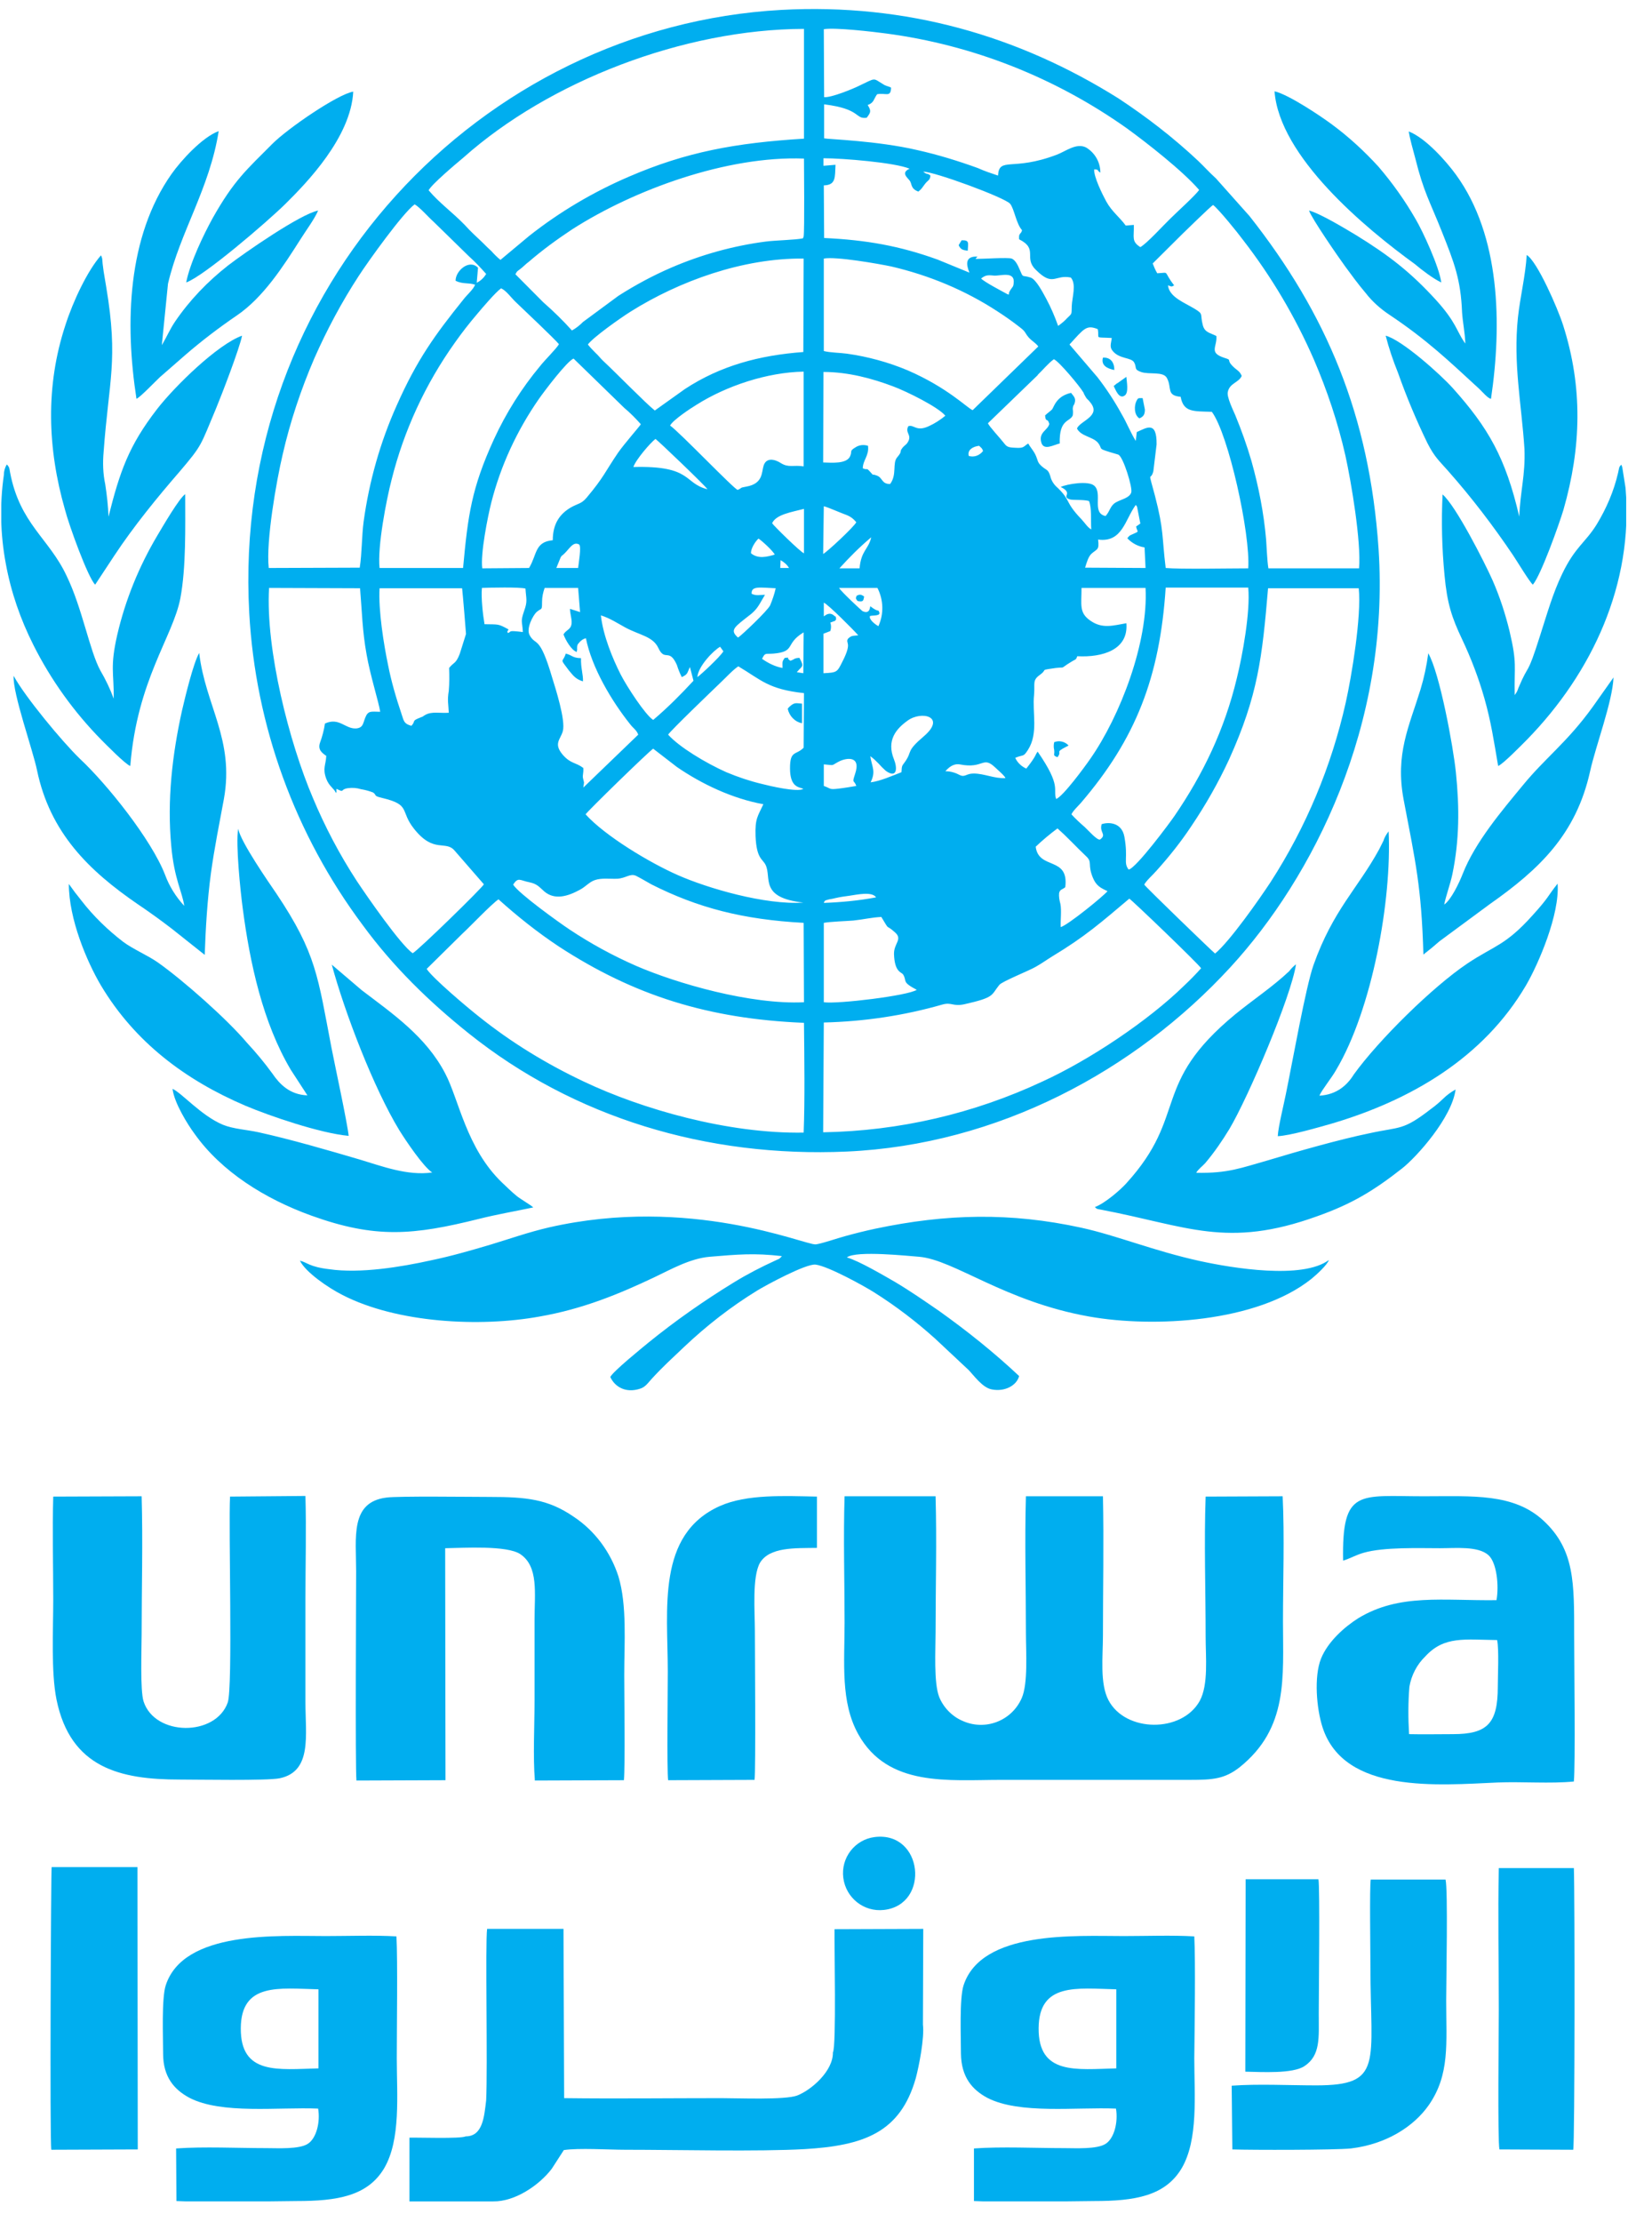 <svg width="61" height="82" viewBox="0 0 61 82" fill="none" xmlns="http://www.w3.org/2000/svg">
  <g clip-path="url(#clip0)">
    <path d="M31.139 69.309C31.235 70.044 31.895 70.575 32.639 70.491C34.355 70.298 34.091 67.572 32.291 67.802C31.559 67.898 31.043 68.573 31.139 69.309Z" fill="#00AEEF"/>
    <path d="M1.907 68.911C1.883 69.007 1.835 79.005 1.895 79.342L5.087 79.33L5.075 68.911H1.907Z" fill="#00AEEF"/>
    <path d="M14.639 71.467C13.823 71.419 12.875 71.455 12.035 71.455C10.259 71.455 6.779 71.238 6.119 73.276C5.963 73.759 6.023 75.182 6.023 75.797C6.023 76.653 6.431 77.123 6.995 77.425C8.183 78.04 10.271 77.762 11.747 77.823C11.831 78.317 11.687 78.92 11.363 79.125C11.039 79.33 10.259 79.282 9.827 79.282C8.783 79.282 7.523 79.221 6.503 79.294L6.515 81.235C7.391 81.284 9.899 81.247 10.955 81.235C12.443 81.235 13.571 81.054 14.183 80.029C14.807 78.968 14.651 77.328 14.651 75.965C14.651 74.856 14.687 72.384 14.639 71.467ZM11.759 76.339C10.271 76.375 8.879 76.593 8.891 74.856C8.903 73.168 10.295 73.385 11.759 73.421V76.339Z" fill="#00AEEF"/>
    <path d="M17.195 78.848C17.015 78.944 15.347 78.884 15.119 78.896V81.248H18.215C19.019 81.26 19.919 80.645 20.375 80.042L20.819 79.354C21.371 79.27 22.475 79.342 23.087 79.342C25.031 79.342 27.995 79.415 29.723 79.318C31.871 79.186 33.239 78.727 33.815 76.701C33.935 76.255 34.139 75.206 34.079 74.724L34.091 71.19L30.815 71.202C30.803 71.781 30.887 75.544 30.755 75.749C30.767 76.436 29.963 77.135 29.435 77.341C28.979 77.509 27.263 77.437 26.639 77.437C24.719 77.437 22.775 77.461 20.831 77.437L20.807 71.19H17.987C17.915 71.685 18.011 76.328 17.951 77.521C17.879 78.112 17.831 78.848 17.195 78.848Z" fill="#00AEEF"/>
    <path d="M44.099 71.467C43.283 71.419 42.335 71.455 41.495 71.455C39.719 71.455 36.239 71.238 35.579 73.276C35.423 73.759 35.483 75.182 35.483 75.797C35.495 76.653 35.891 77.123 36.455 77.425C37.643 78.04 39.731 77.762 41.207 77.823C41.291 78.317 41.147 78.92 40.823 79.125C40.499 79.33 39.719 79.282 39.287 79.282C38.243 79.282 36.983 79.221 35.963 79.294V81.235C36.839 81.284 39.347 81.247 40.403 81.235C41.891 81.235 43.019 81.054 43.631 80.029C44.255 78.968 44.099 77.328 44.099 75.965C44.111 74.856 44.147 72.384 44.099 71.467ZM41.219 76.339C39.743 76.375 38.339 76.593 38.351 74.856C38.363 73.168 39.755 73.385 41.219 73.421V76.339Z" fill="#00AEEF"/>
    <path d="M45.504 79.33C46.212 79.354 49.319 79.354 49.883 79.294C51.191 79.137 52.2 78.486 52.752 77.702C53.544 76.568 53.4 75.423 53.4 73.831C53.4 73.168 53.471 69.719 53.376 69.369H50.615C50.568 69.622 50.603 72.082 50.603 72.565C50.603 76.158 51.096 76.966 48.599 76.966C47.615 76.966 46.452 76.906 45.48 76.978" fill="#00AEEF"/>
    <path d="M45.983 76.46C46.583 76.472 47.735 76.544 48.167 76.255C48.767 75.857 48.695 75.206 48.695 74.326C48.695 73.638 48.743 69.683 48.683 69.357H45.995" fill="#00AEEF"/>
    <path d="M58.091 79.342C58.151 79.149 58.151 69.9 58.115 68.947H55.343C55.307 70.671 55.343 72.444 55.343 74.169C55.343 74.844 55.295 79.028 55.367 79.33" fill="#00AEEF"/>
    <path d="M1.966 55.236C1.93 56.49 1.966 57.792 1.966 59.046C1.966 60.156 1.882 61.712 2.086 62.724C2.602 65.257 4.45 65.679 6.634 65.679C7.282 65.679 9.898 65.727 10.33 65.631C11.53 65.377 11.278 64.051 11.278 62.821V58.998C11.278 57.756 11.314 56.454 11.278 55.212L8.494 55.236C8.434 56.405 8.602 62.278 8.41 62.833C7.966 64.099 5.722 64.087 5.302 62.797C5.17 62.387 5.23 60.855 5.23 60.313C5.23 58.636 5.278 56.888 5.23 55.224L1.966 55.236Z" fill="#00AEEF"/>
    <path d="M16.438 57.141C17.146 57.129 18.718 57.032 19.21 57.358C19.894 57.816 19.738 58.805 19.738 59.782V62.773C19.738 63.689 19.678 64.823 19.75 65.715L23.038 65.703C23.086 65.136 23.05 62.592 23.05 61.82C23.05 60.638 23.158 59.239 22.834 58.178C22.546 57.285 21.97 56.502 21.19 55.983C20.242 55.332 19.45 55.248 18.082 55.248C17.422 55.248 14.686 55.211 14.266 55.272C12.922 55.441 13.15 56.743 13.15 57.997C13.15 58.66 13.114 65.245 13.162 65.715L16.45 65.703L16.438 57.141Z" fill="#00AEEF"/>
    <path d="M27.862 65.691C27.91 65.353 27.874 60.674 27.874 60.204C27.874 59.48 27.766 58.19 28.066 57.672C28.426 57.093 29.35 57.141 30.166 57.129V55.236C28.978 55.212 27.574 55.139 26.578 55.585C24.238 56.635 24.658 59.384 24.658 61.687C24.658 62.315 24.622 65.341 24.67 65.703L27.862 65.691Z" fill="#00AEEF"/>
    <path d="M31.186 55.224C31.138 56.755 31.186 58.347 31.186 59.879C31.186 61.386 31.03 62.809 31.69 64.003C32.782 65.968 35.026 65.691 36.97 65.691H43.942C44.794 65.691 45.226 65.655 45.778 65.221C47.578 63.774 47.374 61.916 47.374 59.842C47.374 58.347 47.434 56.707 47.362 55.224L44.518 55.236C44.458 56.912 44.518 58.697 44.518 60.397C44.518 61.169 44.626 62.17 44.302 62.773C43.642 63.967 41.554 63.942 40.93 62.749C40.606 62.133 40.726 61.133 40.726 60.361C40.726 58.66 40.762 56.924 40.726 55.224H37.882C37.834 56.876 37.882 58.612 37.882 60.276C37.882 60.952 37.966 62.134 37.726 62.676C37.354 63.52 36.37 63.894 35.53 63.508C35.146 63.34 34.834 63.014 34.678 62.628C34.474 62.097 34.546 60.892 34.546 60.24C34.546 58.6 34.594 56.876 34.546 55.224H31.186Z" fill="#00AEEF"/>
    <path d="M58.126 60.361C58.126 58.431 58.15 57.201 56.998 56.128C55.894 55.103 54.382 55.224 52.57 55.224C50.182 55.224 49.546 54.922 49.594 57.599C49.81 57.539 50.086 57.382 50.35 57.31C51.094 57.093 52.39 57.141 53.17 57.141C53.758 57.141 54.574 57.056 54.958 57.394C55.27 57.672 55.354 58.528 55.258 59.058C53.29 59.083 51.67 58.805 50.158 59.722C49.642 60.047 49.03 60.59 48.778 61.217C48.514 61.88 48.61 63.062 48.838 63.761C49.642 66.21 53.098 65.884 55.306 65.787C56.194 65.751 57.25 65.836 58.114 65.751C58.174 65.197 58.126 61.289 58.126 60.361ZM55.306 62.254C55.306 63.605 54.922 64.003 53.65 64.003C53.11 64.003 52.57 64.015 52.03 64.003C51.994 63.424 51.994 62.833 52.042 62.254C52.114 61.832 52.318 61.434 52.63 61.133C53.326 60.373 54.094 60.517 55.282 60.53C55.354 60.903 55.306 61.832 55.306 62.254Z" fill="#00AEEF"/>
    <path d="M30.419 37.738C31.907 37.702 33.371 37.485 34.799 37.075C35.147 36.978 35.183 37.159 35.615 37.063C36.743 36.809 36.587 36.737 36.899 36.351C37.007 36.218 38.015 35.821 38.255 35.676C38.471 35.555 38.651 35.422 38.867 35.29C40.067 34.566 40.655 34.048 41.699 33.167C41.795 33.216 44.267 35.591 44.351 35.736C44.147 35.965 43.943 36.17 43.727 36.375C42.395 37.678 40.223 39.125 38.507 39.909C35.963 41.102 33.203 41.742 30.395 41.79L30.419 37.738ZM17.075 34.458C17.363 34.193 18.155 33.36 18.407 33.192C19.103 33.819 19.847 34.41 20.627 34.928C23.399 36.737 26.147 37.605 29.687 37.75C29.699 39.004 29.723 40.608 29.675 41.802C26.879 41.85 23.699 40.934 21.563 39.921C20.183 39.269 18.875 38.474 17.687 37.521C17.255 37.183 15.959 36.086 15.755 35.76L17.075 34.458ZM30.419 34.06C30.695 34.012 31.211 33.999 31.511 33.975C31.859 33.939 32.219 33.855 32.543 33.843C32.891 34.422 32.663 34.06 33.059 34.422C33.335 34.675 32.999 34.82 33.011 35.218C33.035 35.881 33.275 35.869 33.347 35.965C33.503 36.218 33.275 36.23 33.851 36.532C33.527 36.749 30.935 37.063 30.419 36.99V34.06ZM30.419 33.324C30.455 33.252 30.419 33.24 30.623 33.192C30.695 33.179 30.779 33.167 30.863 33.143C31.019 33.107 31.187 33.083 31.367 33.059C31.631 33.023 32.195 32.89 32.351 33.119C31.715 33.24 31.067 33.3 30.419 33.324ZM18.947 32.649C19.139 32.359 19.187 32.492 19.559 32.565C19.847 32.625 19.931 32.758 20.099 32.902C20.483 33.228 20.963 33.083 21.407 32.842C21.635 32.721 21.755 32.552 21.971 32.48C22.223 32.396 22.523 32.444 22.799 32.432C23.123 32.408 23.267 32.227 23.483 32.323C23.651 32.408 23.855 32.528 24.047 32.637C25.763 33.505 27.431 33.939 29.675 34.06L29.687 36.99C27.731 37.087 24.995 36.303 23.471 35.64C22.619 35.266 21.803 34.82 21.023 34.301C20.627 34.036 19.163 32.987 18.947 32.649ZM38.243 31.25C38.495 31.009 38.771 30.78 39.047 30.575C39.431 30.912 39.731 31.25 40.115 31.612C40.343 31.829 40.151 31.901 40.355 32.396C40.475 32.685 40.631 32.77 40.895 32.89C40.751 33.071 39.431 34.144 39.167 34.217C39.155 33.951 39.203 33.602 39.155 33.36C39.119 33.228 39.095 33.095 39.107 32.962C39.143 32.818 39.215 32.842 39.335 32.745C39.479 31.588 38.351 32.118 38.243 31.25ZM21.623 30.056C21.671 29.96 23.975 27.717 24.119 27.632L24.995 28.308C25.907 28.935 27.047 29.477 28.187 29.682C27.983 30.128 27.875 30.201 27.899 30.864C27.935 31.708 28.163 31.696 28.271 31.925C28.499 32.396 28.031 33.131 29.663 33.312C28.259 33.409 26.123 32.782 25.031 32.299C23.987 31.841 22.343 30.852 21.623 30.056ZM34.907 28.464C35.027 28.332 35.195 28.175 35.435 28.211C36.335 28.392 36.275 27.873 36.755 28.332C36.839 28.416 37.091 28.621 37.127 28.718C36.719 28.742 36.347 28.549 35.951 28.549C35.675 28.549 35.639 28.694 35.447 28.609C35.291 28.525 35.111 28.464 34.907 28.464ZM30.419 28.211C30.851 28.247 30.659 28.271 30.983 28.103C31.247 27.97 31.811 27.873 31.571 28.573C31.451 28.935 31.535 28.766 31.619 29.007C31.403 29.043 31.199 29.079 30.983 29.104C30.599 29.152 30.695 29.104 30.419 29.007V28.211ZM24.671 27.114C24.779 26.945 26.279 25.51 26.591 25.208C26.759 25.052 27.083 24.702 27.263 24.593C28.115 25.1 28.367 25.438 29.687 25.582L29.675 27.596C29.387 27.886 29.171 27.68 29.171 28.356C29.171 29.091 29.531 29.043 29.663 29.116C29.447 29.248 28.415 29.007 28.139 28.935C27.683 28.826 27.251 28.681 26.819 28.5C26.063 28.163 25.079 27.572 24.671 27.114ZM32.135 27.91C32.243 27.982 32.339 28.078 32.435 28.175C32.519 28.271 32.615 28.368 32.711 28.452C33.143 28.754 33.131 28.32 33.011 28.03C32.723 27.319 33.095 26.897 33.515 26.595C34.031 26.221 34.943 26.451 34.127 27.162C33.431 27.753 33.707 27.705 33.419 28.115C33.311 28.271 33.299 28.235 33.287 28.5C32.975 28.621 32.483 28.838 32.147 28.874C32.351 28.464 32.195 28.308 32.135 27.91ZM28.139 24.316C28.259 24.075 28.247 24.147 28.559 24.123C29.399 24.051 28.967 23.761 29.675 23.339L29.663 24.847L29.423 24.81C29.615 24.569 29.711 24.63 29.519 24.28C29.303 24.292 29.363 24.328 29.183 24.388C28.979 24.244 29.243 24.268 28.979 24.28C28.871 24.424 28.895 24.424 28.895 24.654C28.631 24.605 28.379 24.485 28.139 24.316ZM25.751 24.991C25.775 24.593 26.351 24.002 26.591 23.87L26.711 24.039C26.567 24.268 25.883 24.895 25.751 24.991ZM42.251 32.649C42.323 32.504 42.587 32.275 42.719 32.118C43.175 31.612 43.607 31.069 43.991 30.49C44.519 29.706 44.987 28.886 45.383 28.03C46.451 25.667 46.607 24.268 46.823 21.711H50.171C50.279 22.736 49.907 24.967 49.691 25.932C49.163 28.284 48.227 30.526 46.919 32.552C46.499 33.192 45.407 34.747 44.867 35.193C44.783 35.133 42.323 32.758 42.251 32.649ZM25.607 25.124C25.139 25.63 24.647 26.125 24.119 26.571C23.831 26.39 23.147 25.341 22.919 24.895C22.619 24.304 22.271 23.46 22.187 22.712C22.511 22.809 22.823 23.014 23.087 23.158C23.627 23.448 24.107 23.484 24.311 23.918C24.551 24.437 24.707 23.894 24.995 24.545C25.043 24.702 25.103 24.847 25.175 24.991C25.403 24.883 25.367 24.847 25.475 24.617L25.607 25.124ZM30.659 23.291C30.695 23.182 30.695 23.074 30.659 22.977C30.671 22.977 30.683 22.965 30.695 22.965C30.875 22.893 30.815 22.941 30.875 22.857C30.839 22.664 30.887 22.809 30.803 22.724C30.611 22.555 30.455 22.736 30.419 22.748V22.242C30.587 22.314 31.523 23.255 31.691 23.448C31.487 23.472 31.439 23.448 31.307 23.58C31.211 23.761 31.487 23.689 31.091 24.449C30.911 24.81 30.899 24.823 30.407 24.847V23.387C30.419 23.387 30.431 23.375 30.443 23.375L30.659 23.291ZM39.563 30.056C39.611 29.936 39.815 29.743 39.911 29.634C41.939 27.27 42.827 24.991 43.043 21.687H46.091C46.175 22.579 45.875 24.207 45.671 25.027C45.215 26.933 44.423 28.573 43.367 30.116C43.211 30.346 41.951 32.046 41.675 32.094C41.471 31.829 41.663 31.684 41.519 30.888C41.423 30.346 40.931 30.334 40.679 30.418C40.583 30.732 40.883 30.792 40.619 30.985C40.511 31.021 40.187 30.647 40.055 30.526C39.887 30.382 39.719 30.225 39.563 30.056ZM21.539 28.344C21.251 28.127 21.083 28.199 20.783 27.861C20.423 27.439 20.699 27.295 20.783 26.981C20.891 26.583 20.507 25.389 20.387 25.003C19.919 23.412 19.787 23.858 19.559 23.448C19.415 23.195 19.691 22.7 19.811 22.591C20.003 22.423 20.015 22.555 20.015 22.218C20.015 22.037 20.051 21.868 20.111 21.699H21.347L21.419 22.591L21.047 22.471C21.047 22.676 21.143 22.905 21.095 23.074C21.047 23.243 20.915 23.243 20.807 23.412C20.867 23.592 21.095 24.003 21.299 24.063C21.299 24.051 21.299 24.039 21.299 24.039L21.311 23.978C21.323 23.858 21.299 24.051 21.311 23.882C21.311 23.834 21.323 23.785 21.359 23.749C21.431 23.653 21.527 23.58 21.635 23.556C21.851 24.642 22.583 25.872 23.267 26.728C23.375 26.872 23.507 26.945 23.567 27.114L21.539 29.067C21.575 28.802 21.575 28.947 21.527 28.718C21.503 28.597 21.551 28.561 21.539 28.344ZM41.591 23.002C41.099 23.086 40.703 23.219 40.259 22.905C39.839 22.616 39.935 22.326 39.935 21.699H42.299C42.407 23.701 41.363 26.426 40.259 28.006C40.043 28.32 39.251 29.393 38.999 29.489C38.867 29.128 39.215 29.043 38.315 27.741C38.219 27.861 38.279 27.886 37.895 28.368C37.715 28.284 37.571 28.151 37.487 27.97C37.799 27.837 37.775 27.958 37.955 27.68C38.351 27.066 38.111 26.306 38.183 25.642C38.219 25.22 38.111 25.112 38.399 24.907C38.663 24.714 38.447 24.738 38.735 24.69C39.539 24.557 38.975 24.774 39.599 24.4C39.743 24.316 39.719 24.364 39.779 24.22C40.703 24.268 41.675 23.99 41.591 23.002ZM17.891 23.038C17.831 22.688 17.759 22.061 17.795 21.699C18.071 21.687 19.199 21.663 19.403 21.723C19.427 22.109 19.487 22.181 19.355 22.543C19.211 22.965 19.283 22.905 19.307 23.327C18.707 23.255 18.911 23.315 18.755 23.363C18.707 23.279 18.743 23.327 18.755 23.267L18.779 23.231C18.383 23.014 18.419 23.05 17.891 23.038ZM13.775 29.248C13.931 29.357 13.763 29.369 14.123 29.453C15.179 29.706 14.759 29.924 15.287 30.587C16.019 31.515 16.451 30.997 16.787 31.395L17.867 32.637C17.807 32.77 15.443 35.073 15.239 35.181C14.795 34.88 13.535 33.059 13.175 32.516C12.539 31.54 11.999 30.514 11.555 29.453C10.679 27.403 9.803 23.966 9.935 21.699L13.295 21.711C13.367 22.567 13.379 23.291 13.535 24.147C13.667 24.919 13.991 25.932 14.039 26.27C13.715 26.27 13.595 26.209 13.487 26.487C13.403 26.692 13.415 26.86 13.151 26.885C12.743 26.909 12.527 26.462 11.999 26.704C11.963 26.945 11.903 27.174 11.819 27.403C11.723 27.669 11.891 27.789 12.047 27.898C12.035 28.223 11.903 28.356 12.047 28.742C12.155 29.031 12.335 29.091 12.407 29.272C12.455 29.14 12.395 29.2 12.431 29.116C12.743 29.272 12.539 29.14 12.839 29.091C13.007 29.067 13.175 29.079 13.331 29.128C13.475 29.152 13.619 29.188 13.775 29.248ZM16.571 26.306C16.247 26.33 15.947 26.245 15.695 26.39C15.587 26.451 15.671 26.426 15.539 26.475C15.167 26.619 15.371 26.595 15.191 26.788C14.927 26.716 14.915 26.631 14.831 26.366C14.627 25.763 14.447 25.148 14.327 24.533C14.171 23.785 13.967 22.519 14.015 21.711H17.063C17.087 21.892 17.207 23.363 17.207 23.399L16.979 24.123C16.835 24.509 16.751 24.437 16.583 24.654C16.595 24.931 16.595 25.22 16.571 25.498C16.511 25.848 16.559 25.992 16.571 26.306ZM27.755 21.916C27.731 21.615 28.055 21.687 28.643 21.711C28.595 21.928 28.523 22.133 28.439 22.338C28.355 22.531 27.359 23.472 27.251 23.532C26.927 23.243 27.119 23.146 27.731 22.664C27.995 22.447 28.055 22.266 28.247 21.952C28.043 21.952 27.947 22.001 27.755 21.916ZM32.135 22.375C32.123 22.387 32.135 22.688 31.847 22.555C31.823 22.543 31.055 21.832 30.983 21.699H32.399C32.627 22.145 32.639 22.664 32.435 23.11C32.339 23.062 32.075 22.869 32.123 22.736C32.243 22.7 32.543 22.748 32.459 22.579C32.423 22.483 32.447 22.616 32.135 22.375ZM28.823 20.674C28.955 20.747 29.063 20.843 29.135 20.963H28.811L28.823 20.674ZM27.731 20.421C27.719 20.24 27.899 19.975 28.007 19.878C28.127 19.951 28.547 20.336 28.607 20.469C28.319 20.553 27.995 20.638 27.731 20.421ZM20.699 20.578C20.771 20.469 20.699 20.553 20.771 20.493C21.011 20.3 21.143 19.963 21.383 20.095C21.479 20.156 21.359 20.831 21.347 20.963H20.543L20.699 20.578ZM30.995 20.976C31.367 20.566 31.751 20.18 32.171 19.83C32.063 20.288 31.799 20.312 31.739 20.976H30.995ZM30.419 18.684C30.599 18.733 30.887 18.865 31.079 18.938C31.379 19.046 31.463 19.094 31.619 19.275C31.523 19.456 30.539 20.373 30.395 20.445L30.419 18.684ZM28.511 19.311C28.655 18.986 29.231 18.901 29.687 18.781V20.421C29.567 20.385 28.559 19.396 28.511 19.311ZM40.547 19.914C41.447 20.035 41.543 19.167 41.939 18.636C41.963 18.66 41.975 18.684 41.987 18.708L42.107 19.323L41.951 19.432C41.987 19.637 42.083 19.601 41.891 19.685C41.747 19.758 41.723 19.733 41.627 19.866C41.795 20.047 42.023 20.168 42.263 20.204L42.299 20.963L40.067 20.951C40.127 20.759 40.187 20.541 40.307 20.433C40.511 20.252 40.595 20.312 40.547 19.914ZM23.387 17.237C23.471 16.972 24.023 16.333 24.203 16.2C24.287 16.248 26.051 17.937 26.123 18.057C25.235 17.84 25.571 17.177 23.387 17.237ZM35.771 16.827C35.711 16.586 35.951 16.477 36.155 16.453C36.251 16.55 36.263 16.538 36.299 16.646C36.167 16.815 35.963 16.887 35.771 16.827ZM24.743 15.706C24.851 15.501 25.487 15.079 25.727 14.934C26.819 14.246 28.319 13.74 29.675 13.716V17.213C29.303 17.153 29.123 17.273 28.835 17.093C28.631 16.96 28.307 16.863 28.199 17.177C28.115 17.43 28.187 17.852 27.551 17.961C27.287 18.009 27.431 17.997 27.239 18.081C27.119 18.069 25.091 15.947 24.743 15.706ZM17.807 20.976C17.735 20.445 18.011 19.058 18.143 18.54C18.491 17.177 19.091 15.887 19.895 14.729C20.123 14.403 20.939 13.33 21.179 13.234L23.051 15.055C23.267 15.235 23.471 15.44 23.663 15.658C23.603 15.754 23.051 16.381 22.823 16.707C22.331 17.43 22.307 17.599 21.659 18.371C21.467 18.6 21.347 18.576 21.071 18.733C20.687 18.962 20.411 19.311 20.411 19.939C19.739 19.999 19.835 20.469 19.535 20.963L17.807 20.976ZM30.407 13.728C31.319 13.728 32.207 13.969 32.975 14.259C33.491 14.451 34.655 15.03 34.907 15.344C34.715 15.501 34.511 15.633 34.295 15.73C33.827 15.947 33.755 15.658 33.539 15.73C33.407 15.983 33.683 16.043 33.527 16.309C33.467 16.417 33.407 16.429 33.335 16.514C33.179 16.707 33.347 16.622 33.131 16.875C32.939 17.093 33.131 17.515 32.867 17.864C32.543 17.864 32.603 17.635 32.375 17.551C32.147 17.466 32.303 17.599 32.123 17.406C31.967 17.237 32.063 17.37 31.859 17.285C31.859 16.984 32.099 16.815 32.051 16.453C31.895 16.405 31.727 16.417 31.583 16.514C31.343 16.658 31.487 16.646 31.379 16.863C31.235 17.117 30.743 17.081 30.395 17.068L30.407 13.728ZM38.303 13.849C38.507 13.656 38.711 13.402 38.915 13.258C39.107 13.342 39.863 14.246 40.007 14.488C40.031 14.56 40.079 14.632 40.115 14.693C40.163 14.753 40.187 14.753 40.247 14.837C40.691 15.356 39.887 15.525 39.767 15.814C39.911 16.104 40.343 16.116 40.535 16.333C40.763 16.61 40.427 16.526 41.255 16.767L41.291 16.779C41.471 16.839 41.831 18.009 41.771 18.178C41.699 18.383 41.423 18.419 41.207 18.54C40.991 18.66 40.991 18.865 40.823 19.046C40.295 18.938 40.727 18.202 40.403 17.925C40.187 17.732 39.395 17.864 39.167 17.973C39.659 18.214 39.167 18.323 39.503 18.431C39.623 18.467 39.995 18.431 40.211 18.491C40.319 18.745 40.271 19.203 40.295 19.541C40.151 19.456 40.079 19.323 39.935 19.167C39.299 18.503 39.563 18.503 39.059 18.009C38.927 17.901 38.819 17.744 38.783 17.575C38.699 17.31 38.651 17.37 38.471 17.213C38.291 17.056 38.339 17.008 38.231 16.779C38.147 16.61 38.039 16.502 37.967 16.369C37.787 16.477 37.823 16.55 37.487 16.526C37.211 16.514 37.175 16.489 37.055 16.333C36.935 16.176 36.527 15.742 36.479 15.621L38.339 13.825L38.303 13.849ZM30.419 9.543C30.875 9.459 32.435 9.736 32.903 9.833C34.307 10.159 35.639 10.713 36.839 11.497C37.139 11.69 37.391 11.871 37.655 12.076C37.895 12.257 37.823 12.269 37.991 12.462C38.099 12.582 38.255 12.667 38.339 12.787L35.915 15.139C35.711 15.055 34.991 14.307 33.515 13.668C32.795 13.366 32.039 13.161 31.271 13.053C31.007 13.017 30.659 13.017 30.419 12.956V9.543ZM21.707 12.715C21.899 12.45 22.907 11.738 23.291 11.497C25.079 10.376 27.431 9.519 29.675 9.543L29.663 12.992C28.031 13.113 26.603 13.499 25.295 14.355L24.179 15.151C23.819 14.862 22.799 13.812 22.295 13.342C22.175 13.234 22.103 13.125 21.983 13.017C21.887 12.92 21.791 12.823 21.707 12.715ZM14.015 20.963C13.931 20.18 14.267 18.443 14.459 17.707C14.915 15.887 15.707 14.174 16.799 12.643C17.063 12.269 17.327 11.931 17.615 11.594C17.807 11.364 18.299 10.786 18.503 10.641C18.695 10.725 18.875 10.991 19.055 11.159C19.295 11.389 20.519 12.546 20.639 12.703C20.555 12.86 20.111 13.294 19.943 13.511C19.259 14.331 18.683 15.247 18.239 16.212C17.411 18.021 17.279 19.01 17.099 20.963H14.015ZM39.491 12.715C40.031 12.124 40.115 11.979 40.535 12.148C40.607 12.522 40.379 12.438 41.051 12.474C41.027 12.691 40.955 12.812 41.099 12.968C41.351 13.258 41.771 13.185 41.879 13.378C41.987 13.571 41.855 13.632 42.131 13.728C42.431 13.836 42.959 13.692 43.091 13.957C43.283 14.319 43.055 14.596 43.595 14.645C43.703 15.223 44.063 15.175 44.747 15.199C45.359 16.019 46.175 19.697 46.091 20.976C45.359 20.976 43.571 21.012 43.043 20.963C42.899 19.794 42.983 19.589 42.647 18.298C42.371 17.261 42.479 17.804 42.587 17.394L42.707 16.405C42.719 15.513 42.335 15.79 41.975 15.947L41.939 16.273C41.759 15.995 41.603 15.597 41.423 15.296C41.159 14.813 40.859 14.355 40.523 13.921L39.491 12.715ZM36.227 10.279C36.383 10.159 36.455 10.146 36.695 10.171C36.935 10.195 37.499 9.978 37.427 10.472C37.415 10.593 37.379 10.593 37.319 10.689C37.283 10.749 37.295 10.725 37.259 10.798C37.259 10.81 37.259 10.93 37.235 10.846C37.235 10.846 37.235 10.87 37.223 10.87C37.019 10.761 36.335 10.4 36.227 10.279ZM43.667 8.627C43.823 8.482 44.699 7.614 44.795 7.566C45.011 7.735 45.695 8.579 45.899 8.856C46.955 10.219 47.831 11.702 48.515 13.27C49.007 14.415 49.403 15.597 49.679 16.815C49.895 17.792 50.267 20.011 50.183 20.976H46.835C46.787 20.674 46.775 20.228 46.751 19.914C46.667 18.938 46.475 17.961 46.211 17.02C46.043 16.441 45.839 15.874 45.611 15.32C45.527 15.127 45.299 14.656 45.335 14.476C45.395 14.138 45.743 14.126 45.851 13.873C45.767 13.68 45.671 13.668 45.539 13.535C45.251 13.258 45.527 13.306 45.215 13.209C44.615 13.017 44.951 12.799 44.915 12.402C44.687 12.281 44.483 12.281 44.411 11.992C44.303 11.569 44.459 11.606 44.099 11.389C43.739 11.171 43.175 10.966 43.127 10.532C43.259 10.569 43.235 10.605 43.355 10.532C42.923 9.978 43.223 10.062 42.731 10.086C42.659 9.966 42.611 9.845 42.563 9.724L43.667 8.627ZM9.923 20.963C9.815 19.963 10.211 17.732 10.439 16.767C10.715 15.561 11.111 14.379 11.603 13.234C12.071 12.172 12.611 11.159 13.247 10.183C13.607 9.628 14.879 7.855 15.311 7.542C15.503 7.65 15.827 8.024 16.007 8.181L17.315 9.459C17.543 9.664 17.747 9.881 17.951 10.11C17.867 10.255 17.747 10.364 17.603 10.436L17.651 9.881C17.315 9.543 16.811 10.014 16.823 10.364C17.099 10.496 17.291 10.424 17.543 10.508C17.483 10.677 17.243 10.882 17.123 11.039C16.055 12.365 15.395 13.282 14.651 14.958C14.039 16.321 13.631 17.768 13.427 19.251C13.355 19.794 13.367 20.421 13.283 20.951L9.923 20.963ZM19.031 10.122C19.103 9.978 19.115 10.014 19.271 9.881C19.367 9.797 19.427 9.736 19.523 9.664C20.027 9.23 20.555 8.844 21.119 8.47C23.411 6.999 26.843 5.745 29.687 5.853C29.687 6.058 29.711 8.518 29.675 8.723C29.675 8.735 29.663 8.76 29.663 8.76C29.663 8.76 29.651 8.784 29.651 8.796C29.387 8.856 28.631 8.868 28.271 8.916C27.071 9.073 25.895 9.399 24.779 9.881C24.107 10.171 23.459 10.52 22.835 10.918L21.527 11.883C21.407 12.004 21.275 12.112 21.119 12.197C20.783 11.823 20.435 11.485 20.063 11.159L19.031 10.122ZM30.419 6.842C30.875 6.83 30.827 6.541 30.851 6.082L30.407 6.119V5.841C31.115 5.841 33.047 5.998 33.587 6.227C33.263 6.372 33.491 6.541 33.587 6.661C33.683 6.782 33.611 6.963 33.911 7.071C34.043 6.963 34.031 6.951 34.151 6.794C34.271 6.637 34.343 6.661 34.355 6.48C34.235 6.372 34.247 6.468 34.091 6.336C34.511 6.336 37.091 7.288 37.295 7.517C37.451 7.698 37.523 8.265 37.739 8.494C37.703 8.663 37.607 8.579 37.631 8.832C38.351 9.194 37.787 9.507 38.243 9.953C38.891 10.605 38.939 10.122 39.539 10.243C39.755 10.484 39.587 10.979 39.575 11.292C39.563 11.606 39.599 11.557 39.407 11.738C39.311 11.847 39.191 11.943 39.071 12.028C38.951 11.69 38.807 11.352 38.639 11.039C38.507 10.798 38.255 10.303 38.051 10.243C37.715 10.134 37.799 10.291 37.643 9.929C37.583 9.785 37.487 9.592 37.355 9.543C37.223 9.495 36.275 9.556 36.035 9.556C35.999 9.459 35.987 9.604 36.059 9.507C36.107 9.435 36.071 9.531 36.095 9.471C35.627 9.447 35.675 9.761 35.795 10.062L34.619 9.58C33.215 9.073 31.979 8.856 30.431 8.784L30.419 6.842ZM15.827 7.023C15.935 6.806 16.835 6.046 17.111 5.817C20.279 2.995 25.247 1.078 29.687 1.066V5.118C27.143 5.274 25.331 5.612 23.231 6.517C21.911 7.083 20.663 7.819 19.535 8.711L18.479 9.592C18.359 9.495 18.251 9.387 18.143 9.266C18.023 9.158 17.939 9.073 17.819 8.953C17.579 8.723 17.387 8.555 17.159 8.301C16.703 7.831 16.223 7.493 15.827 7.023ZM30.419 1.078C30.827 1.006 32.255 1.174 32.711 1.235C35.915 1.657 38.963 2.863 41.603 4.732C42.335 5.262 43.679 6.312 44.279 7.011C44.123 7.228 43.439 7.843 43.211 8.072C42.947 8.325 42.359 8.977 42.107 9.121C41.771 8.904 41.879 8.772 41.867 8.301L41.567 8.325C41.351 8.024 41.051 7.807 40.847 7.433C40.715 7.192 40.379 6.517 40.403 6.251C40.607 6.263 40.463 6.263 40.631 6.372C40.631 5.986 40.427 5.636 40.103 5.443C39.743 5.262 39.347 5.588 39.023 5.709C37.379 6.336 36.899 5.769 36.851 6.48C36.599 6.396 36.347 6.312 36.107 6.203C35.375 5.938 34.631 5.709 33.875 5.54C32.375 5.19 30.575 5.142 30.431 5.106V3.851C31.811 4.02 31.559 4.406 32.003 4.346C32.147 4.153 32.183 4.105 32.039 3.876C32.279 3.791 32.255 3.659 32.387 3.478C32.711 3.417 32.891 3.61 32.903 3.236C32.807 3.176 32.723 3.188 32.603 3.104C32.219 2.875 32.363 2.863 31.727 3.164C31.511 3.273 30.695 3.61 30.431 3.586L30.419 1.078ZM9.203 22.616C9.431 26.788 10.895 30.804 13.403 34.156C14.519 35.676 15.827 36.954 17.303 38.136C21.191 41.247 26.099 42.73 31.271 42.501C36.851 42.248 41.915 39.523 45.431 35.7C48.479 32.384 51.335 26.788 50.903 20.252C50.567 15.332 48.983 11.581 46.139 7.976L44.903 6.589C44.615 6.324 44.471 6.155 44.243 5.938C43.331 5.082 42.347 4.322 41.303 3.634C37.631 1.331 33.479 0.113 28.847 0.366C17.771 0.981 8.543 10.593 9.203 22.616ZM11.075 46.529C11.279 46.951 12.119 47.53 12.647 47.795C14.663 48.832 17.723 48.989 19.919 48.591C21.515 48.314 22.859 47.759 24.155 47.144C24.743 46.867 25.475 46.445 26.207 46.384C27.227 46.3 27.839 46.24 28.871 46.36C28.823 46.408 28.859 46.384 28.799 46.433C28.787 46.445 28.787 46.445 28.775 46.457L28.643 46.517C28.115 46.758 27.599 47.023 27.107 47.325C26.003 48 24.935 48.748 23.939 49.556C23.735 49.725 22.631 50.617 22.535 50.822C22.703 51.184 23.099 51.425 23.627 51.256C23.831 51.196 23.927 51.039 24.059 50.895C24.503 50.412 24.791 50.159 25.259 49.713C26.087 48.929 26.987 48.229 27.947 47.639C28.259 47.446 29.771 46.626 30.119 46.674C30.587 46.734 31.919 47.47 32.279 47.699C33.083 48.205 33.839 48.784 34.535 49.411L35.759 50.557C35.951 50.75 36.275 51.22 36.623 51.28C37.115 51.377 37.547 51.124 37.631 50.786C36.707 49.918 35.711 49.122 34.679 48.386C34.151 48.024 33.635 47.663 33.047 47.313C32.627 47.072 31.727 46.541 31.271 46.408C31.607 46.143 33.587 46.36 33.935 46.384C35.231 46.493 37.091 48.036 40.223 48.591C42.611 49.013 46.403 48.808 48.419 47.204C48.599 47.06 49.019 46.674 49.067 46.505C48.095 47.228 45.515 46.806 44.303 46.541C42.599 46.167 41.243 45.6 39.923 45.311C37.319 44.744 34.955 44.793 32.327 45.347C31.931 45.432 31.595 45.516 31.199 45.625C30.971 45.685 30.263 45.926 30.107 45.926C29.687 45.938 25.475 44.117 20.279 45.299C19.499 45.48 18.827 45.721 18.107 45.938C17.375 46.155 16.667 46.36 15.911 46.517C14.819 46.758 13.307 47.011 12.155 46.843C11.423 46.758 11.339 46.589 11.075 46.529ZM44.171 43.285C44.231 43.165 44.411 43.032 44.507 42.923C44.843 42.525 45.131 42.103 45.395 41.669C46.091 40.499 47.675 36.785 47.855 35.591C47.759 35.664 47.675 35.748 47.603 35.845C46.991 36.423 46.259 36.906 45.611 37.436C42.467 40.029 43.895 41.139 41.591 43.671C41.387 43.9 40.811 44.407 40.427 44.551C40.523 44.636 40.487 44.612 40.667 44.648C43.835 45.251 45.299 46.095 48.635 44.889C49.931 44.431 50.735 43.936 51.767 43.128C52.307 42.706 53.615 41.247 53.747 40.21C53.579 40.306 53.423 40.415 53.279 40.56C53.123 40.705 53.015 40.801 52.847 40.922C51.791 41.742 51.719 41.573 50.567 41.826C49.451 42.055 47.891 42.501 46.811 42.827C45.827 43.104 45.347 43.309 44.171 43.285ZM12.251 35.603C12.731 37.376 13.799 40.162 14.747 41.718C14.987 42.103 15.635 43.068 15.959 43.273C15.047 43.406 14.075 43.032 13.307 42.803C12.119 42.453 10.751 42.055 9.551 41.79C9.107 41.693 8.615 41.669 8.231 41.512C7.427 41.175 6.719 40.343 6.371 40.186C6.431 40.705 6.935 41.512 7.187 41.85C8.183 43.249 9.791 44.25 11.495 44.865C13.871 45.721 15.263 45.589 17.687 44.986C18.359 44.817 19.007 44.708 19.691 44.563C19.607 44.479 19.211 44.25 19.079 44.141C18.887 43.985 18.719 43.816 18.539 43.647C17.219 42.381 16.943 40.572 16.439 39.619C15.731 38.257 14.495 37.412 13.355 36.544L12.251 35.603Z" fill="#00AEEF"/>
    <path d="M2.998 33.228C2.926 33.131 2.854 33.047 2.77 32.938L2.542 32.625C2.542 33.915 3.202 35.483 3.73 36.375C4.978 38.461 6.838 39.86 9.07 40.813C9.958 41.187 11.819 41.826 12.874 41.922C12.826 41.44 12.37 39.342 12.239 38.666C11.735 36.05 11.687 35.193 10.21 32.986C9.922 32.564 8.89 31.081 8.794 30.587C8.698 31.166 8.878 32.89 8.962 33.517C9.226 35.543 9.706 37.75 10.739 39.486L11.351 40.427C10.691 40.403 10.319 40.005 10.055 39.619C9.766 39.221 9.454 38.847 9.118 38.485C8.386 37.617 6.778 36.194 5.842 35.531C5.47 35.266 4.918 35.036 4.546 34.759C3.982 34.325 3.454 33.819 2.998 33.228ZM48.718 40.439C48.803 40.234 49.175 39.776 49.331 39.498C50.675 37.243 51.395 33.203 51.275 30.683C51.191 30.792 51.118 30.912 51.083 31.033C51.023 31.153 50.986 31.226 50.926 31.346C50.135 32.794 49.222 33.589 48.502 35.615C48.215 36.423 47.722 39.209 47.483 40.367C47.41 40.74 47.194 41.609 47.182 41.934C47.651 41.91 48.682 41.609 49.151 41.476C52.102 40.608 54.779 39.04 56.35 36.363C56.806 35.579 57.599 33.746 57.514 32.613C57.13 33.095 57.203 33.107 56.59 33.782C55.583 34.904 55.187 34.892 54.191 35.555C52.895 36.423 50.903 38.389 49.99 39.655C49.751 40.041 49.367 40.403 48.718 40.439ZM3.514 21.578L4.222 20.505C4.93 19.432 5.806 18.359 6.622 17.418C7.486 16.405 7.39 16.465 7.966 15.103C8.182 14.584 8.842 12.872 8.938 12.389C8.026 12.715 6.442 14.271 5.806 15.091C4.75 16.453 4.426 17.406 4.006 19.07C3.994 18.672 3.946 18.274 3.886 17.876C3.802 17.478 3.79 17.08 3.826 16.682C4.018 14.029 4.378 13.306 3.922 10.592C3.886 10.375 3.862 10.231 3.826 10.014C3.814 9.929 3.802 9.833 3.79 9.736C3.79 9.712 3.778 9.616 3.778 9.592C3.766 9.495 3.79 9.616 3.766 9.519C3.754 9.483 3.742 9.447 3.73 9.423C3.238 9.977 2.698 11.111 2.41 12.015C1.678 14.246 1.75 16.55 2.398 18.805C2.542 19.372 3.25 21.325 3.514 21.578ZM56.099 19.07C55.594 16.887 54.947 15.778 53.639 14.319C53.182 13.812 51.767 12.546 51.166 12.389C51.286 12.86 51.443 13.318 51.623 13.764C51.934 14.644 52.294 15.501 52.703 16.345C52.978 16.887 53.147 17.008 53.483 17.394C54.346 18.371 55.139 19.408 55.87 20.493C56.002 20.686 56.495 21.506 56.602 21.578C56.903 21.217 57.562 19.372 57.73 18.817C58.391 16.514 58.45 14.295 57.718 12.003C57.514 11.364 56.758 9.64 56.374 9.411C56.327 10.182 56.135 10.942 56.05 11.714C55.87 13.438 56.182 14.898 56.291 16.574C56.327 17.539 56.135 18.13 56.099 19.07Z" fill="#00AEEF"/>
    <path d="M52.559 35.23C52.763 35.073 52.967 34.904 53.159 34.735L55.007 33.372C56.843 32.082 58.199 30.792 58.715 28.464C58.919 27.536 59.543 25.896 59.579 25.003L58.811 26.089C57.863 27.403 57.071 27.958 56.231 28.983C55.475 29.899 54.467 31.081 54.011 32.251C53.879 32.589 53.579 33.216 53.327 33.385C53.399 33.035 53.543 32.661 53.627 32.275C53.891 31.009 53.891 29.791 53.759 28.512C53.663 27.56 53.159 24.834 52.739 24.111C52.679 24.569 52.583 25.015 52.451 25.45C52.031 26.812 51.515 27.825 51.827 29.501C52.271 31.829 52.487 32.733 52.559 35.23ZM0.503 24.943C0.467 25.606 1.211 27.668 1.367 28.428C1.847 30.731 3.275 32.13 5.087 33.372C5.519 33.662 5.951 33.975 6.359 34.289L7.559 35.242C7.595 34.229 7.655 33.228 7.787 32.239C7.919 31.274 8.099 30.406 8.267 29.489C8.663 27.295 7.583 26.04 7.355 24.099C7.139 24.473 6.839 25.715 6.719 26.233C6.359 27.861 6.167 29.538 6.323 31.214C6.431 32.444 6.731 32.914 6.803 33.433C6.491 33.095 6.251 32.709 6.095 32.287C5.591 30.985 3.947 28.935 2.951 28.006C2.291 27.367 0.923 25.715 0.503 24.943Z" fill="#00AEEF"/>
    <path d="M55.319 28.271C55.511 28.187 56.123 27.56 56.387 27.295C58.787 24.834 60.323 21.554 60.023 18.009L59.903 17.249C59.855 17.105 59.891 17.213 59.867 17.153C59.831 17.189 59.843 17.165 59.807 17.225C59.747 17.346 59.855 17.093 59.783 17.285C59.771 17.346 59.759 17.394 59.747 17.454C59.591 18.13 59.315 18.769 58.955 19.36C58.535 20.035 58.163 20.18 57.683 21.181C57.335 21.904 57.131 22.64 56.867 23.46C56.363 25.052 56.483 24.4 56.063 25.401C56.051 25.45 56.027 25.498 56.003 25.546L55.931 25.654C55.907 24.569 56.027 24.509 55.739 23.291C55.583 22.652 55.379 22.025 55.115 21.422C54.827 20.771 53.747 18.648 53.267 18.25C53.219 19.239 53.243 20.24 53.339 21.229C53.435 22.266 53.603 22.784 53.987 23.592C54.323 24.304 54.599 25.027 54.815 25.787C55.055 26.631 55.163 27.355 55.319 28.271ZM4.811 28.271C5.063 25.1 6.383 23.508 6.659 22.085C6.875 20.939 6.839 19.444 6.839 18.238C6.611 18.395 6.023 19.408 5.807 19.77C5.135 20.903 4.631 22.133 4.331 23.424C4.055 24.63 4.211 24.823 4.199 25.787C4.067 25.425 3.899 25.076 3.707 24.75C3.311 24.027 3.035 22.435 2.459 21.253C1.811 19.866 0.731 19.335 0.371 17.43C0.347 17.285 0.347 17.237 0.251 17.141C0.179 17.261 0.143 17.394 0.143 17.527C-0.013 18.612 0.011 19.721 0.215 20.807C0.407 21.856 0.755 22.857 1.235 23.809C1.883 25.1 2.735 26.282 3.743 27.307C3.899 27.463 4.631 28.211 4.811 28.271ZM5.039 14.717C5.147 14.693 5.747 14.066 5.903 13.921C6.203 13.656 6.503 13.402 6.815 13.125C7.427 12.594 8.075 12.1 8.747 11.642C9.719 10.979 10.451 9.845 11.087 8.844C11.291 8.518 11.615 8.084 11.747 7.771C11.087 7.903 9.035 9.326 8.423 9.797C7.667 10.388 6.995 11.087 6.455 11.883C6.263 12.172 6.143 12.462 5.975 12.739L6.203 10.472C6.647 8.567 7.739 6.963 8.075 4.84C7.475 5.057 6.683 5.926 6.335 6.42C4.703 8.735 4.607 11.931 5.039 14.717ZM54.107 12.679L54.071 12.631C53.783 12.209 53.759 11.883 53.027 11.075C52.091 10.05 51.299 9.435 50.087 8.687C49.727 8.47 48.731 7.867 48.335 7.771C48.431 8.06 49.439 9.519 49.679 9.845C49.919 10.171 50.147 10.484 50.423 10.81C50.675 11.135 50.975 11.4 51.323 11.63C52.691 12.546 53.483 13.306 54.611 14.343C54.719 14.44 54.947 14.717 55.055 14.717C55.463 11.967 55.403 8.699 53.759 6.444C53.399 5.95 52.643 5.094 52.019 4.852C52.055 5.118 52.187 5.564 52.259 5.841C52.571 7.095 52.787 7.409 53.243 8.555C53.699 9.7 53.939 10.315 53.987 11.533C54.011 11.895 54.095 12.293 54.107 12.679Z" fill="#00AEEF"/>
    <path d="M6.875 10.424C7.511 10.207 9.863 8.193 10.546 7.518C11.315 6.758 12.959 5.07 13.043 3.382C12.466 3.478 10.618 4.744 10.055 5.311C9.119 6.252 8.639 6.65 7.847 8.061C7.523 8.652 7.019 9.689 6.875 10.424ZM53.218 10.424C53.147 9.857 52.535 8.531 52.27 8.085C51.874 7.397 51.419 6.758 50.903 6.155C50.374 5.576 49.798 5.046 49.175 4.588C48.803 4.31 47.59 3.49 47.062 3.37C47.242 5.781 50.398 8.41 52.246 9.749C52.486 9.954 52.931 10.292 53.218 10.424ZM38.59 15.332C38.614 15.622 38.675 15.393 38.746 15.646C38.687 15.887 38.35 15.947 38.447 16.321C38.531 16.659 38.926 16.406 39.13 16.369C39.106 15.453 39.502 15.586 39.611 15.332C39.623 15.248 39.623 15.175 39.611 15.091C39.623 14.934 39.658 14.97 39.682 14.874C39.742 14.681 39.623 14.609 39.55 14.5C38.986 14.621 38.914 15.043 38.843 15.115C38.77 15.188 38.675 15.248 38.59 15.332ZM21.526 25.148C21.538 24.895 21.442 24.654 21.454 24.292C21.119 24.28 21.142 24.184 20.89 24.123C20.782 24.485 20.639 24.256 21.011 24.751C21.166 24.931 21.25 25.064 21.526 25.148ZM29.087 26.162C29.146 26.427 29.351 26.644 29.614 26.692V25.969C29.398 25.956 29.338 25.908 29.146 26.089C29.122 26.113 29.11 26.125 29.087 26.162ZM41.123 14.247C41.182 14.355 41.315 14.754 41.531 14.597C41.687 14.488 41.602 14.078 41.59 13.909L41.267 14.139C41.255 14.139 41.255 14.15 41.242 14.15L41.123 14.247ZM42.191 14.693C42.023 14.693 42.023 14.681 41.962 14.802C41.879 14.97 41.867 15.308 42.071 15.441C42.215 15.381 42.275 15.308 42.275 15.115L42.191 14.693ZM38.926 27.392C38.903 27.488 38.903 27.584 38.926 27.681C38.95 27.874 38.855 27.874 39.047 27.946C39.239 27.705 38.926 27.79 39.37 27.56C39.395 27.548 39.431 27.536 39.455 27.512C39.322 27.367 39.106 27.319 38.926 27.392ZM41.147 13.656C41.147 13.379 41.014 13.186 40.727 13.198C40.642 13.499 40.907 13.608 41.147 13.656ZM35.398 9.049C35.471 9.206 35.542 9.23 35.734 9.254C35.746 8.965 35.806 8.857 35.507 8.869C35.471 8.929 35.434 8.989 35.398 9.049ZM31.666 22.182C31.858 22.218 31.883 22.194 31.907 22.013C31.811 21.953 31.762 21.917 31.631 21.989C31.582 22.098 31.607 22.098 31.666 22.182Z" fill="#00AEEF"/>
  </g>
  <defs>
    <clipPath id="clip0">
      <rect width="60" height="80.917" fill="white" transform="translate(0.047 0.33)"/>
    </clipPath>
  </defs>
</svg>